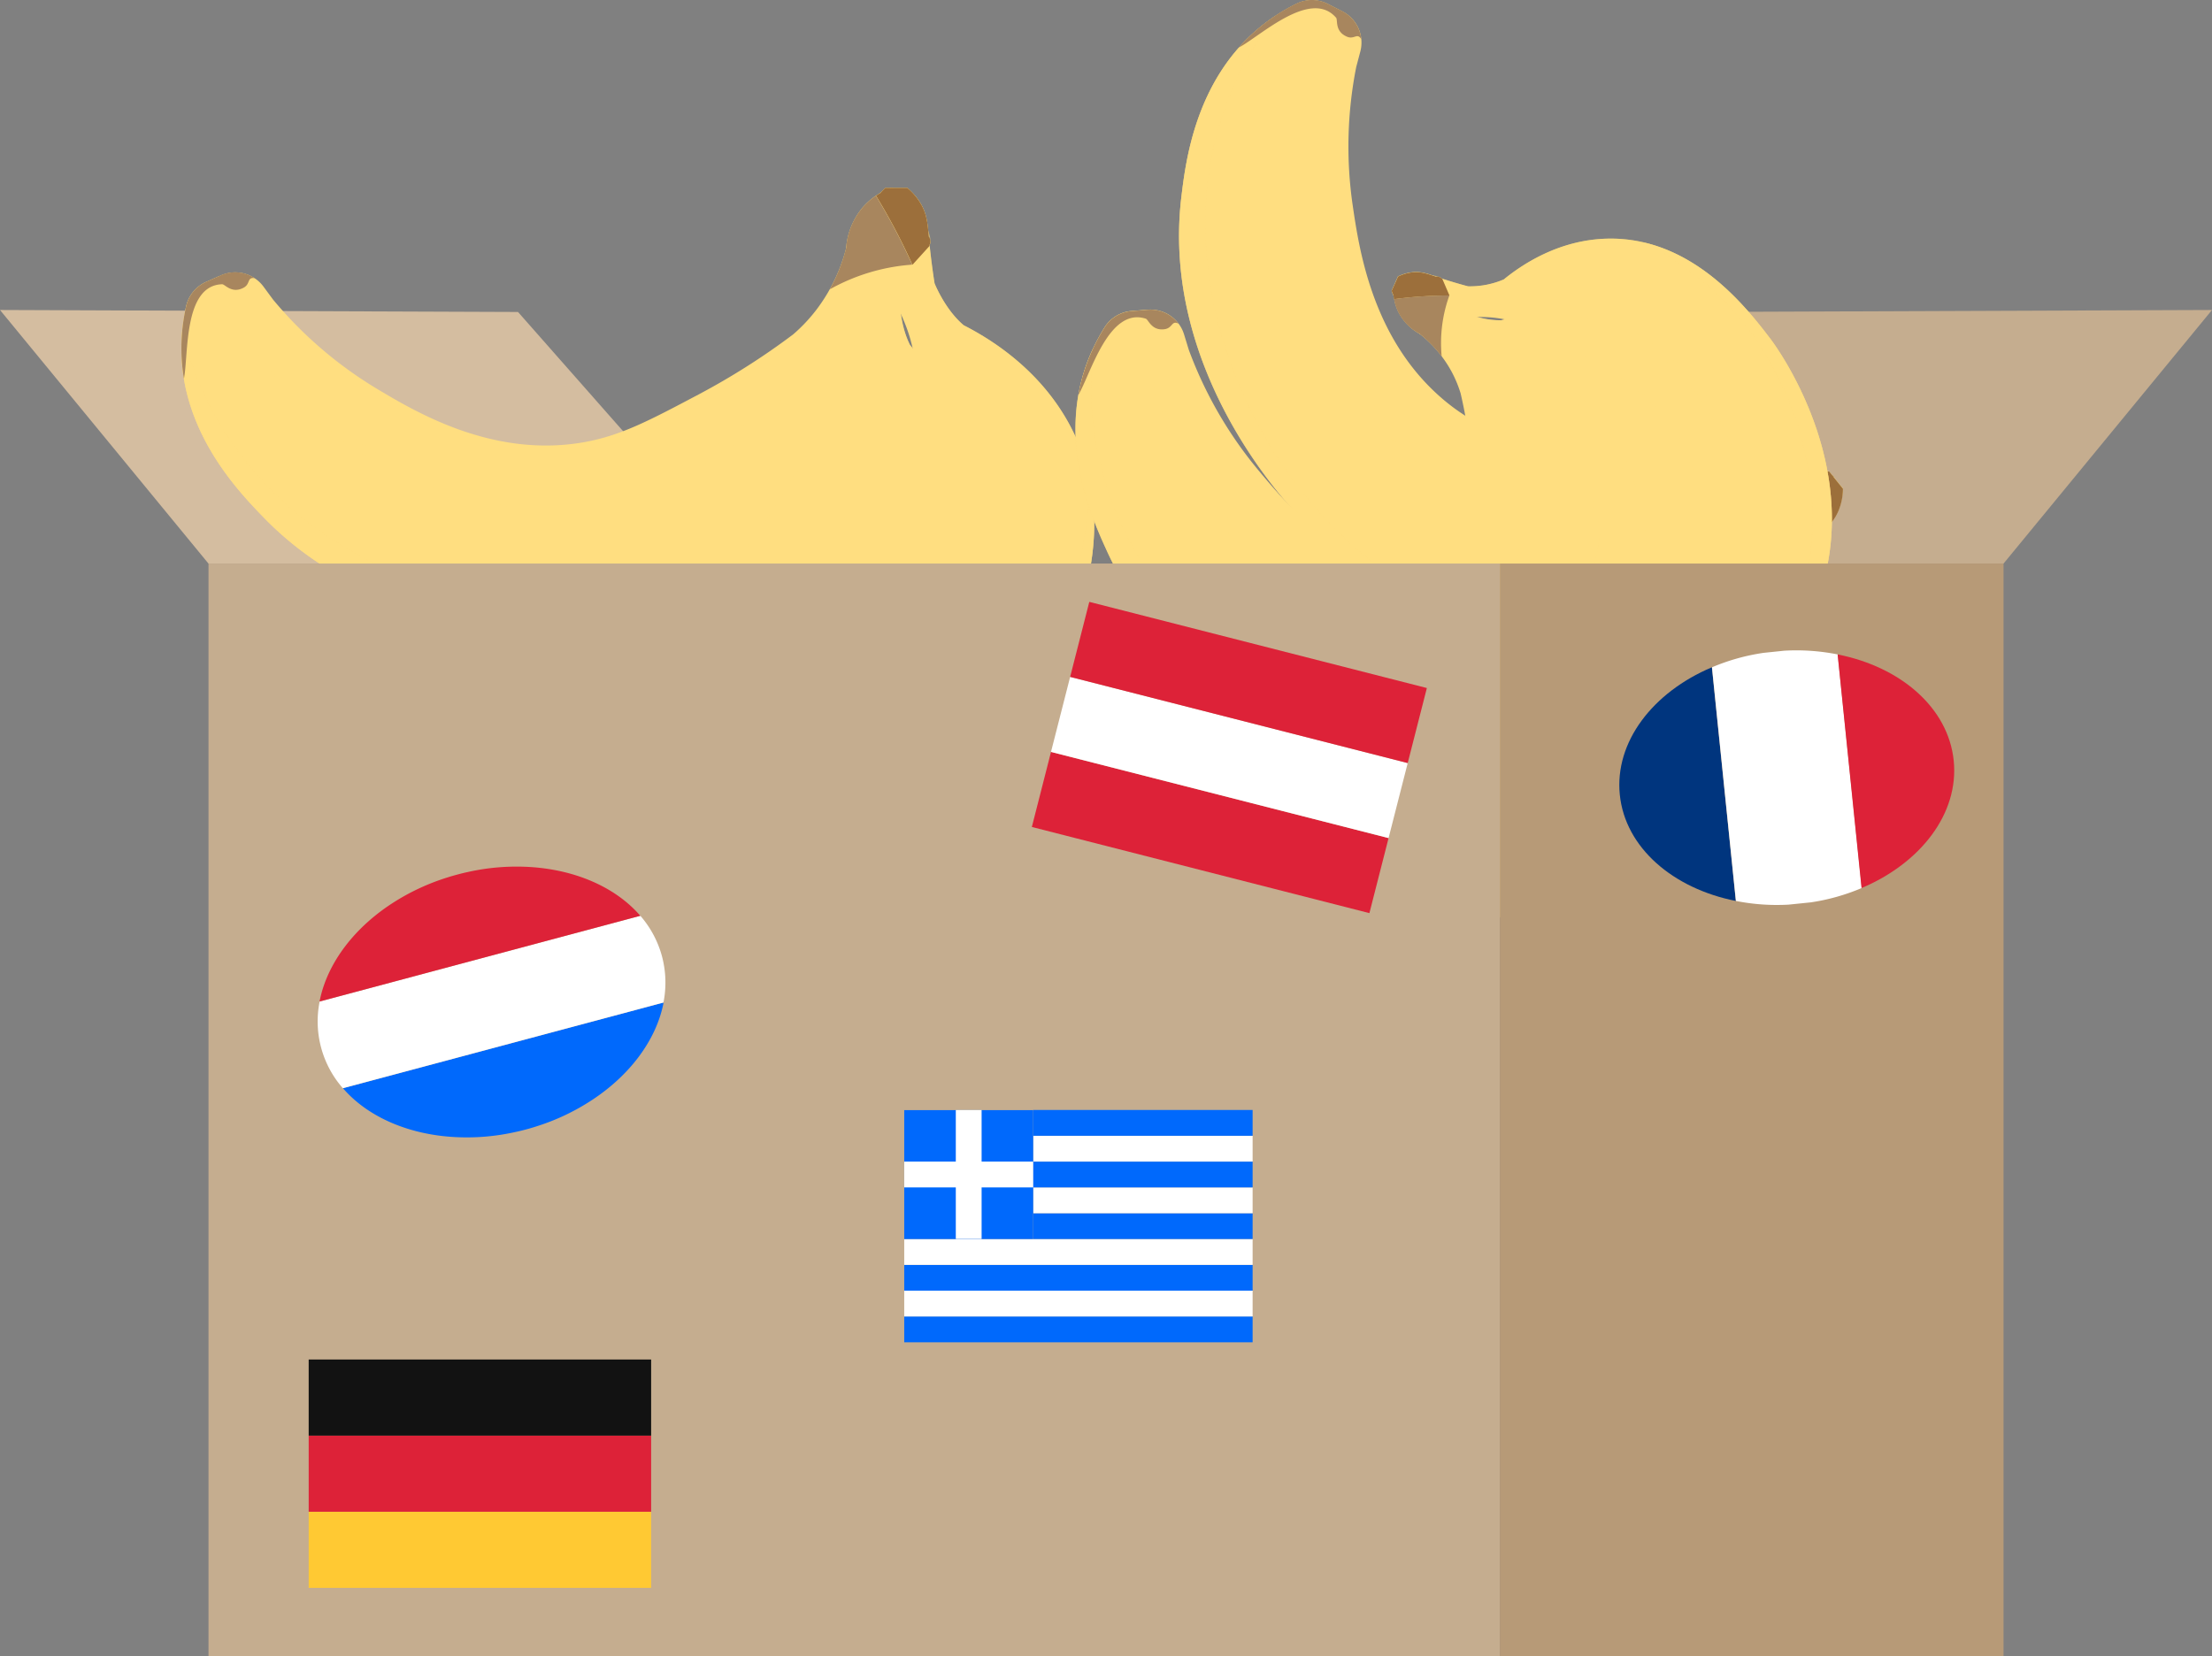 <svg xmlns="http://www.w3.org/2000/svg" viewBox="0 0 600 449.39"><rect x="0" y="0" width="600" height="449.39" fill="#808080" stroke="none"/><g style="isolation:isolate"><g id="Ebene_1" data-name="Ebene 1"><polygon points="200.66 152.89 140.51 84.64 0 84.1 56.54 152.89 200.66 152.89" fill="#d4bda0"/><polygon points="406.83 152.89 459.49 84.64 600 84.1 543.46 152.89 406.83 152.89" fill="#c5ad8f"/><path d="M230.08,214.92a46.66,46.66,0,0,1-8.76,19.36,44.21,44.21,0,0,1-6.19,6.53,192.45,192.45,0,0,1-25.6,16.27c-13.84,7.33-21.65,11.46-32.07,13.13-24.2,3.88-44.72-8.38-55.07-14.56a111.11,111.11,0,0,1-28.34-24.31l-2.61-3.54a9.53,9.53,0,0,0-11.52-3l-4,1.79a9.51,9.51,0,0,0-5.41,6.55,51.81,51.81,0,0,0-1.3,11.83c.16,22.61,15.55,38.52,22.29,45.48,34.16,35.3,86.16,30.06,89.4,29.68,14.42-1.67,48.41-5.62,64.38-33.43,9.53-16.6,8.22-34,7-42.16.55-6.67,4.69-13,4.69-13s3.77-3.75,8.77-8.06c3.17-2.74,5.08-4.23,6.5-7.15,1.1-2.25-7.29-11.53-11.4-10.22A19.53,19.53,0,0,0,230.08,214.92Z" transform="translate(0 -150.08)" fill="#ffde80"/><path d="M232.28,244.5c.55-6.67,4.69-13,4.69-13s3.77-3.75,8.77-8.06c3.17-2.74,5.08-4.23,6.5-7.15,1.1-2.25-3.85-11-5.22-11.07a151.63,151.63,0,0,1-20.84,35.21c-12.58,15.87-30.35,38.27-60.87,44.68-34.26,7.2-69.18-9-89.52-32.61A94.28,94.28,0,0,1,59.37,225l-3.47,1.54a9.51,9.51,0,0,0-5.41,6.55,51.81,51.81,0,0,0-1.3,11.83c.16,22.61,15.55,38.52,22.29,45.48,34.16,35.3,86.16,30.06,89.4,29.68,14.42-1.67,48.41-5.62,64.38-33.43C234.79,270.06,233.48,252.67,232.28,244.5Z" transform="translate(0 -150.08)" fill="#ffde80" opacity="0.5" style="mix-blend-mode:multiply"/><path d="M166.67,315c-40.07,3.75-87-13.59-108.36-52.25a91.74,91.74,0,0,1-8.88-23.11,52.59,52.59,0,0,0-.24,5.3c.16,22.61,15.55,38.52,22.29,45.48,34.16,35.3,86.16,30.06,89.4,29.68,12.37-1.43,39.13-4.55,56.57-22.95A111.81,111.81,0,0,1,166.67,315Z" transform="translate(0 -150.08)" fill="#ffde80" opacity="0.5" style="mix-blend-mode:multiply"/><path d="M59.37,225a97.43,97.43,0,0,0,16.35,26.38l.63.73.66.71,1.31,1.43,1.35,1.39.68.7.7.67,1.4,1.35,1.43,1.3.72.65.74.63,1.47,1.26a106.81,106.81,0,0,0,12.6,9l1.67,1,.84.49.84.47,1.7.93,1.72.88c1.14.6,2.31,1.14,3.48,1.7.28.14.58.27.87.4l.89.39c.59.25,1.17.53,1.77.77A97.32,97.32,0,0,0,127.85,283a93.48,93.48,0,0,0,15.22,2.34,84.85,84.85,0,0,0,15.37-.45,79.21,79.21,0,0,0,15-3.33c2.44-.8,4.83-1.73,7.18-2.76s4.63-2.2,6.88-3.45,4.41-2.61,6.54-4.06,4.18-3,6.19-4.62,3.93-3.33,5.83-5.09,3.73-3.57,5.52-5.44c3.58-3.74,7-7.68,10.28-11.69s6.62-8,9.61-12.26a161.06,161.06,0,0,0,15.56-27,145.84,145.84,0,0,1-14.5,27.73l-.54.82-.56.81-1.12,1.61-1.16,1.59-.57.79-.6.79-1.18,1.57-1.2,1.54-2.4,3.09c-3.22,4.12-6.57,8.15-10.12,12a116.29,116.29,0,0,1-11.39,10.91c-2,1.68-4.12,3.29-6.28,4.81s-4.4,2.93-6.69,4.26-4.66,2.5-7.07,3.6-4.89,2-7.4,2.88c-.63.22-1.27.4-1.9.6l-1,.29c-.31.1-.63.18-.95.27l-1.92.51-1.94.45-1,.23-1,.19-1.95.37c-.33.07-.65.11-1,.16l-1,.15c-.66.09-1.31.2-2,.27a86.58,86.58,0,0,1-15.85.41l-2-.17c-.66-.06-1.32-.11-2-.2-1.32-.16-2.63-.31-3.93-.54-.65-.1-1.31-.2-2-.32l-1.94-.38-1-.19-1-.23-1.93-.45a100,100,0,0,1-15-5.1,101.55,101.55,0,0,1-14-7.38c-.56-.35-1.11-.72-1.66-1.08s-1.1-.71-1.64-1.1c-1.07-.75-2.16-1.5-3.2-2.3-2.13-1.55-4.15-3.23-6.14-4.94l-1.47-1.32-.73-.67-.71-.68-1.42-1.36L80,258.08l-.69-.7-.67-.72-1.34-1.45L76,253.72l-.64-.74-.63-.76A92.17,92.17,0,0,1,59.37,225Z" transform="translate(0 -150.08)" fill="#ffde80"/><path d="M69.08,225.55a9.55,9.55,0,0,0-9.16-.79l-4,1.79a9.51,9.51,0,0,0-5.41,6.55,51.81,51.81,0,0,0-1.3,11.83,50.35,50.35,0,0,0,.68,7.89c1.29-6.46-.19-25.33,10.38-25.62.76,0,2.54,2.59,5.68,1C68.07,227.18,66.87,225.21,69.08,225.55Z" transform="translate(0 -150.08)" fill="#a8865e"/><path d="M229.47,219.55a46.84,46.84,0,0,1,2.64,21.09,45.38,45.38,0,0,1-1.87,8.81,191.94,191.94,0,0,1-13.34,27.23c-8,13.49-12.47,21.09-20.49,27.95-18.61,15.95-42.52,16.21-54.57,16.34A110.91,110.91,0,0,1,105,315l-4.08-1.65a9.52,9.52,0,0,0-11.4,3.42L87,320.44a9.47,9.47,0,0,0-1.2,8.4,51.94,51.94,0,0,0,5.07,10.77c11.95,19.2,33.38,24.73,42.77,27.15,47.56,12.26,89.17-19.36,91.74-21.38,11.42-8.95,38.34-30.07,37.44-62.13-.54-19.13-10.74-33.28-16-39.62-3-6-2.81-13.56-2.81-13.56s1.26-5.17,3.27-11.45c1.28-4,2.13-6.27,1.82-9.5a15.84,15.84,0,0,0-1.72-5.74L241.86,201a18.7,18.7,0,0,0-7.85,5.35A19.43,19.43,0,0,0,229.47,219.55Z" transform="translate(0 -150.08)" fill="#ffde80"/><path d="M246.79,243.63c-3-6-2.81-13.56-2.81-13.56s1.26-5.17,3.27-11.45c1.28-4,2.13-6.27,1.82-9.5a15.84,15.84,0,0,0-1.72-5.74L241.86,201a18.89,18.89,0,0,0-3,1.39,152,152,0,0,1,.62,40.91c-2.44,20.1-5.9,48.49-28.58,69.89-25.46,24-63.7,28.45-93.37,19a94.65,94.65,0,0,1-28.35-14.85L87,320.44a9.47,9.47,0,0,0-1.2,8.4,51.94,51.94,0,0,0,5.07,10.77c11.95,19.2,33.38,24.73,42.77,27.15,47.56,12.26,89.17-19.36,91.74-21.38,11.42-8.95,38.34-30.07,37.44-62.13C262.28,264.12,252.08,250,246.79,243.63Z" transform="translate(0 -150.08)" fill="#ffde80" opacity="0.5" style="mix-blend-mode:multiply"/><path d="M227.65,338c-32.22,24.12-81.33,33.86-119.7,12A92,92,0,0,1,88.31,335a49.3,49.3,0,0,0,2.56,4.64c11.95,19.2,33.38,24.73,42.77,27.15,47.56,12.26,89.17-19.36,91.74-21.38,9.79-7.68,31-24.31,36.26-49.11A111.8,111.8,0,0,1,227.65,338Z" transform="translate(0 -150.08)" fill="#ffde80" opacity="0.5" style="mix-blend-mode:multiply"/><path d="M89.15,317.31a97.39,97.39,0,0,0,27.72,14l.92.29.94.27,1.86.53,1.88.48.94.24,1,.21,1.89.41,1.91.37,1,.18,1,.15,1.91.3a106.49,106.49,0,0,0,15.44,1.09l1.94,0,1,0,1-.05,1.93-.09,1.93-.15c1.29-.08,2.57-.24,3.85-.37l1-.11,1-.13c.64-.09,1.28-.16,1.91-.27a98.71,98.71,0,0,0,15-3.57,93.08,93.08,0,0,0,14.2-6,85.42,85.42,0,0,0,12.87-8.4A79.63,79.63,0,0,0,216,306c1.65-2,3.21-4,4.68-6.1s2.8-4.3,4.06-6.53,2.4-4.54,3.46-6.89,2-4.74,2.86-7.17,1.62-4.89,2.32-7.38,1.32-5,1.87-7.53c1.1-5.06,1.92-10.18,2.66-15.33s1.46-10.3,1.79-15.48a160.67,160.67,0,0,0-.83-31.15A145.63,145.63,0,0,1,241,233.63l0,1,0,1-.12,2-.15,1.95-.08,1-.09,1-.2,2-.21,1.94-.43,3.89c-.6,5.19-1.36,10.38-2.36,15.53a117.24,117.24,0,0,1-4,15.25c-.85,2.49-1.8,5-2.84,7.38s-2.22,4.8-3.48,7.12-2.67,4.57-4.15,6.77-3.11,4.29-4.81,6.32c-.42.51-.87,1-1.3,1.5l-.66.75-.68.72L213.92,312l-1.42,1.4-.71.7-.73.66-1.47,1.34c-.24.23-.5.44-.75.65l-.76.64c-.52.42-1,.86-1.54,1.26a87.32,87.32,0,0,1-13.31,8.63l-1.77.88c-.59.3-1.18.6-1.79.87-1.2.54-2.4,1.1-3.63,1.59l-1.83.75-1.86.69-.93.34-.94.31-1.88.62a99.83,99.83,0,0,1-31.19,4.46c-.65,0-1.31,0-2-.05s-1.31,0-2-.08c-1.31-.08-2.63-.15-3.94-.29-2.62-.21-5.22-.59-7.82-1l-1.94-.36-1-.19-1-.21-1.92-.42-1.91-.47-1-.24-1-.27-1.89-.54-1.88-.59-.94-.3-.93-.32A92.38,92.38,0,0,1,89.15,317.31Z" transform="translate(0 -150.08)" fill="#ffde80"/><path d="M97.72,312.7a9.51,9.51,0,0,0-8.22,4.11L87,320.44a9.47,9.47,0,0,0-1.2,8.4,51.94,51.94,0,0,0,5.07,10.77,49.26,49.26,0,0,0,4.7,6.37c-2.27-6.18-13.39-21.49-4.52-27.26.64-.41,3.52.88,5.38-2.08C97.71,314.61,95.66,313.57,97.72,312.7Z" transform="translate(0 -150.08)" fill="#a8865e"/><path d="M247.35,203.38,241.86,201a18.89,18.89,0,0,0-3,1.39q.63,4.17,1.07,8.84l.26-.21a13.27,13.27,0,0,1,5.33,0,11.82,11.82,0,0,1,3.49,1.34,12.92,12.92,0,0,0,.09-3.25A15.84,15.84,0,0,0,247.35,203.38Z" transform="translate(0 -150.08)" fill="#9c6f3b"/><path d="M236,223a46.83,46.83,0,0,1,10.71,18.36,45.59,45.59,0,0,1,1.73,8.83,192.16,192.16,0,0,1-1.57,30.28c-2,15.53-3.2,24.29-7.87,33.75-10.87,22-32.75,31.6-43.78,36.45a111,111,0,0,1-36.23,9l-4.4.08a9.51,9.51,0,0,0-9.15,7.62l-.87,4.32a9.49,9.49,0,0,0,2.2,8.2,52.13,52.13,0,0,0,8.89,7.92c18.53,13,40.41,9.63,50,8.18,48.56-7.39,74.41-52.82,76-55.68,7-12.72,23.46-42.71,10.05-71.84-8-17.38-22.94-26.39-30.3-30.15-5.12-4.31-7.9-11.37-7.9-11.37s-.87-5.25-1.49-11.82c-.4-4.17-.51-6.59-2.06-9.44a16.16,16.16,0,0,0-3.83-4.61l-6,0a18.75,18.75,0,0,0-5.12,8A19.47,19.47,0,0,0,236,223Z" transform="translate(0 -150.08)" fill="#ffde80"/><path d="M261.38,238.32c-5.12-4.31-7.9-11.37-7.9-11.37s-.87-5.25-1.49-11.82c-.4-4.17-.51-6.59-2.06-9.44a16.16,16.16,0,0,0-3.83-4.61l-6,0a19.2,19.2,0,0,0-2.24,2.48,151.54,151.54,0,0,1,16.63,37.38c5.64,19.44,13.61,46.91,1.15,75.5-14,32.09-47.42,51.17-78.44,54.08a94.53,94.53,0,0,1-31.9-2.53l-.75,3.72a9.49,9.49,0,0,0,2.2,8.2,52.13,52.13,0,0,0,8.89,7.92c18.53,13,40.41,9.63,50,8.18,48.56-7.39,74.41-52.82,76-55.68,7-12.72,23.46-42.71,10.05-71.84C283.67,251.09,268.74,242.08,261.38,238.32Z" transform="translate(0 -150.08)" fill="#ffde80" opacity="0.5" style="mix-blend-mode:multiply"/><path d="M280.83,332.64c-20.16,34.83-61.51,63.07-105.37,58.05a91.89,91.89,0,0,1-24-6.15,52.84,52.84,0,0,0,4.18,3.27c18.53,13,40.41,9.63,50,8.18,48.56-7.39,74.41-52.82,76-55.68,6-10.91,19-34.53,14.07-59.41A111.73,111.73,0,0,1,280.83,332.64Z" transform="translate(0 -150.08)" fill="#ffde80" opacity="0.5" style="mix-blend-mode:multiply"/><path d="M145.32,368a97.57,97.57,0,0,0,31,2l1-.1,1-.12,1.93-.24,1.91-.3,1-.15.95-.18,1.91-.36,1.9-.41.94-.21.94-.23,1.88-.48a106.26,106.26,0,0,0,14.63-5.06l1.77-.79.88-.4.87-.42,1.74-.84,1.72-.89c1.15-.59,2.26-1.23,3.39-1.85l.84-.49.83-.49c.55-.34,1.11-.65,1.65-1a97.91,97.91,0,0,0,12.41-9.17A94.11,94.11,0,0,0,243,334.69a84.62,84.62,0,0,0,8.53-12.78,79.21,79.21,0,0,0,6-14.15c.75-2.45,1.38-4.94,1.91-7.45s.88-5.05,1.17-7.6.43-5.12.48-7.69,0-5.15-.18-7.72-.44-5.14-.77-7.7-.75-5.11-1.24-7.65c-1-5.09-2.23-10.13-3.57-15.15s-2.7-10.05-4.43-14.94a159.91,159.91,0,0,0-13-28.32,145.21,145.21,0,0,1,14.21,27.88l.35.92.33.92.66,1.85.63,1.86.32.93.29.94.59,1.87.57,1.87,1.13,3.75c1.49,5,2.83,10.08,3.92,15.21a116.63,116.63,0,0,1,2.3,15.6c.19,2.63.29,5.27.28,7.91s-.16,5.28-.4,7.91-.66,5.26-1.16,7.86-1.18,5.16-1.95,7.7c-.18.63-.4,1.26-.61,1.89l-.31.94c-.1.32-.22.62-.34.94l-.69,1.86-.75,1.84-.38.91-.41.91-.83,1.8c-.13.31-.28.6-.43.9l-.45.88c-.31.59-.59,1.19-.92,1.77A87.19,87.19,0,0,1,245,336.31l-1.29,1.52c-.43.5-.85,1-1.3,1.49-.89,1-1.77,2-2.71,2.89-.47.47-.93,1-1.4,1.41L236.84,345l-.72.68-.74.66-1.49,1.3A98.93,98.93,0,0,1,207,364c-.6.26-1.22.49-1.83.73s-1.22.49-1.85.7c-1.24.44-2.47.89-3.73,1.28-2.5.83-5,1.51-7.59,2.14l-1.92.43-1,.21-1,.18-1.94.37-1.95.31-1,.16-1,.13-2,.24-2,.2-1,.09-1,.07A92.18,92.18,0,0,1,145.32,368Z" transform="translate(0 -150.08)" fill="#ffde80"/><path d="M151.39,360.37a9.53,9.53,0,0,0-5.95,7l-.87,4.32a9.49,9.49,0,0,0,2.2,8.2,52.13,52.13,0,0,0,8.89,7.92,50.47,50.47,0,0,0,6.83,4c-4.52-4.79-20.76-14.51-14.87-23.3.43-.63,3.58-.57,4.14-4C152.13,362.13,149.84,362,151.39,360.37Z" transform="translate(0 -150.08)" fill="#a8865e"/><path d="M252.15,216.79l0-.3.12-.23a2.49,2.49,0,0,0-.33-2c-.34-3.66-.54-5.94-2-8.59a16.16,16.16,0,0,0-3.83-4.61H242l-.13,0-.13,0h-1.61a18.59,18.59,0,0,0-1.34,1.39c-.38.21-.78.46-1.17.73a167.25,167.25,0,0,1,9.86,18.68h.07Z" transform="translate(0 -150.08)" fill="#9c6f3b"/><path d="M234,206.37a19.13,19.13,0,0,0-4.49,11,47.17,47.17,0,0,1-4.43,11.21l.14-.08a53.52,53.52,0,0,1,21-6.52l1.22-.11a167.25,167.25,0,0,0-9.86-18.68A17.9,17.9,0,0,0,234,206.37Z" transform="translate(0 -150.08)" fill="#a8865e"/><path d="M479.07,278.92a46.62,46.62,0,0,1-20.55,5.42,45.2,45.2,0,0,1-9-.68,193.75,193.75,0,0,1-28.77-9.6c-14.42-6.12-22.55-9.56-30.42-16.6-18.28-16.33-21.71-40-23.45-51.91a110.84,110.84,0,0,1,1-37.32L369,164a9.51,9.51,0,0,0-4.91-10.85l-3.92-2a9.5,9.5,0,0,0-8.49-.07,51.55,51.55,0,0,0-10,6.46c-17.44,14.39-20.07,36.37-21.23,46-5.83,48.77,31,85.81,33.38,88.09,10.39,10.13,34.9,34,66.56,28.85,18.88-3.08,31.55-15.07,37.13-21.15,5.52-3.78,13.07-4.58,13.07-4.58s5.29.56,11.79,1.71c4.12.74,6.49,1.28,9.65.54,2.43-.57,4.34-12.93.73-15.29A19.46,19.46,0,0,0,479.07,278.92Z" transform="translate(0 -150.08)" fill="#ffde80"/><path d="M457.5,299.29c5.52-3.78,13.07-4.58,13.07-4.58s5.29.56,11.79,1.71c4.12.74,6.49,1.28,9.65.54,2.43-.57,6.12-9.94,5.29-11A151.42,151.42,0,0,1,456.84,292c-20.25.25-48.85.6-73.07-19-27.2-22.05-36.66-59.36-31.19-90a94.45,94.45,0,0,1,10.95-30.07l-3.38-1.72a9.5,9.5,0,0,0-8.49-.07,51.55,51.55,0,0,0-10,6.46c-17.44,14.39-20.07,36.37-21.23,46-5.83,48.77,31,85.81,33.38,88.09,10.39,10.13,34.9,34,66.56,28.85C439.25,317.36,451.92,305.37,457.5,299.29Z" transform="translate(0 -150.08)" fill="#ffde80" opacity="0.5" style="mix-blend-mode:multiply"/><path d="M361.41,292.86c-28.18-28.73-44.36-76.11-27.82-117a91.71,91.71,0,0,1,12.33-21.47,51.27,51.27,0,0,0-4.26,3.16c-17.44,14.39-20.07,36.37-21.23,46-5.83,48.77,31,85.81,33.38,88.09,8.91,8.68,28.21,27.49,53.5,29.41A111.88,111.88,0,0,1,361.41,292.86Z" transform="translate(0 -150.08)" fill="#ffde80" opacity="0.5" style="mix-blend-mode:multiply"/><path d="M363.53,152.84a97.38,97.38,0,0,0-10.15,29.32l-.16,1-.14,1-.29,1.92-.22,1.93-.11,1-.08,1-.17,1.93-.1,1.94-.06,1,0,1,0,1.94a107.76,107.76,0,0,0,1,15.45l.29,1.91.15,1,.17,1,.35,1.9.4,1.9c.25,1.26.58,2.51.88,3.76.07.32.15.63.24.94l.26.93c.17.62.33,1.24.52,1.86a96.8,96.8,0,0,0,5.53,14.4,92.32,92.32,0,0,0,7.79,13.28,84.41,84.41,0,0,0,10,11.64,79.75,79.75,0,0,0,12,9.54c2.16,1.38,4.39,2.64,6.67,3.82s4.63,2.2,7,3.16,4.82,1.78,7.29,2.52,5,1.35,7.48,1.88,5.07,1,7.63,1.31,5.13.65,7.71.85c5.16.43,10.35.56,15.55.61s10.4.08,15.58-.28a160.79,160.79,0,0,0,30.76-5,145.25,145.25,0,0,1-30.66,6.25l-1,.1-1,.07-2,.15-2,.11-1,0-1,0-2,.07-2,.05-3.91.08c-5.23.1-10.47,0-15.71-.28a116.58,116.58,0,0,1-15.65-1.95c-2.58-.52-5.15-1.13-7.69-1.84s-5.05-1.56-7.52-2.5-4.89-2-7.26-3.21-4.67-2.51-6.9-3.93c-.57-.35-1.11-.73-1.66-1.09l-.83-.56c-.27-.18-.54-.38-.81-.57l-1.61-1.16-1.57-1.22L383,274l-.77-.64-1.52-1.28c-.25-.21-.49-.43-.74-.66l-.73-.67c-.49-.45-1-.88-1.46-1.35a86.94,86.94,0,0,1-10.31-12l-1.12-1.64c-.37-.55-.75-1.09-1.09-1.66-.7-1.12-1.42-2.23-2.06-3.39-.33-.57-.67-1.14-1-1.71l-.93-1.75-.46-.88-.44-.89-.86-1.78A100.74,100.74,0,0,1,354,228.8a102.31,102.31,0,0,1-3.08-15.49c-.08-.65-.14-1.31-.21-2s-.14-1.31-.18-2c-.09-1.31-.2-2.62-.24-3.93-.13-2.63-.11-5.26,0-7.89l.1-2,.05-1,.08-1,.16-2,.22-2,.11-1,.14-1,.28-1.95.34-1.94.17-1c.06-.32.13-.64.2-1A92.25,92.25,0,0,1,363.53,152.84Z" transform="translate(0 -150.08)" fill="#ffde80"/><path d="M369.24,160.72a9.55,9.55,0,0,0-5.17-7.61l-3.92-2a9.5,9.5,0,0,0-8.49-.07,51.55,51.55,0,0,0-10,6.46A49.61,49.61,0,0,0,336,163c5.82-3.07,19.52-16.13,26.42-8.1.49.58-.41,3.6,2.78,5.06C367.34,161,368.11,158.79,369.24,160.72Z" transform="translate(0 -150.08)" fill="#a8865e"/><path d="M475.08,281.37a46.75,46.75,0,0,1-14.69,15.36,45.85,45.85,0,0,1-8,4.1,192.63,192.63,0,0,1-29.55,6.83c-15.49,2.32-24.23,3.63-34.61,1.74-24.12-4.38-39.4-22.77-47.11-32A111.16,111.16,0,0,1,322.46,245l-1.29-4.21a9.53,9.53,0,0,0-9.85-6.69l-4.39.35a9.5,9.5,0,0,0-7.28,4.38,52.18,52.18,0,0,0-5.16,10.73c-7.35,21.38,1.88,41.49,5.92,50.3,20.49,44.64,71.28,57,74.47,57.69,14.15,3.21,47.52,10.78,71.82-10.15,14.5-12.49,19.05-29.33,20.63-37.43,2.73-6.11,8.75-10.73,8.75-10.73s4.81-2.29,10.95-4.69c3.9-1.53,6.2-2.31,8.51-4.59a15.82,15.82,0,0,0,3.37-4.95l-1.62-5.75a18.8,18.8,0,0,0-9.11-2.72A19.52,19.52,0,0,0,475.08,281.37Z" transform="translate(0 -150.08)" fill="#ffde80"/><path d="M467.33,310c2.73-6.11,8.75-10.73,8.75-10.73s4.81-2.29,10.95-4.69c3.9-1.53,6.2-2.31,8.51-4.59a15.82,15.82,0,0,0,3.37-4.95l-1.62-5.75a20,20,0,0,0-3-1.47,151.75,151.75,0,0,1-31.35,26.29c-17.14,10.78-41.34,26-72.25,21.92-34.71-4.59-62.27-31.47-73.61-60.49a94.53,94.53,0,0,1-6.37-31.36l-3.78.3a9.5,9.5,0,0,0-7.28,4.38,52.18,52.18,0,0,0-5.16,10.73c-7.35,21.38,1.88,41.49,5.92,50.3,20.49,44.64,71.28,57,74.47,57.69,14.15,3.21,47.52,10.78,71.82-10.15C461.2,334.94,465.75,318.1,467.33,310Z" transform="translate(0 -150.08)" fill="#ffde80" opacity="0.5" style="mix-blend-mode:multiply"/><path d="M382,354.69c-39-9.77-77.58-41.73-84.85-85.27a91.55,91.55,0,0,1-.7-24.75,51.39,51.39,0,0,0-2,4.92c-7.35,21.38,1.88,41.49,5.92,50.3,20.49,44.64,71.28,57,74.47,57.69,12.14,2.76,38.41,8.71,61-2.85A111.85,111.85,0,0,1,382,354.69Z" transform="translate(0 -150.08)" fill="#ffde80" opacity="0.5" style="mix-blend-mode:multiply"/><path d="M310.71,234.18a97.54,97.54,0,0,0,6.66,30.31l.36.9.38.89.76,1.79.82,1.76.41.88.43.86.87,1.74.92,1.7.46.86.49.84,1,1.67a106.4,106.4,0,0,0,8.9,12.67l1.25,1.48.62.74.65.72,1.29,1.44,1.33,1.4c.87.95,1.8,1.84,2.71,2.76l.7.67.7.66c.47.44.93.89,1.42,1.31a97.59,97.59,0,0,0,12.23,9.4,93.26,93.26,0,0,0,13.59,7.26,84.54,84.54,0,0,0,14.64,4.67,79,79,0,0,0,15.24,1.85c2.56,0,5.13,0,7.69-.22s5.1-.54,7.63-1,5-1,7.53-1.65,4.94-1.45,7.36-2.31,4.82-1.83,7.19-2.86,4.71-2.13,7-3.3c4.62-2.34,9.12-4.93,13.58-7.61s8.91-5.36,13.14-8.37a161.32,161.32,0,0,0,23.64-20.3,145.16,145.16,0,0,1-22.89,21.34l-.78.59-.8.58-1.59,1.14-1.62,1.12-.8.56-.82.54-1.64,1.09-1.64,1.06-3.3,2.12c-4.4,2.81-8.9,5.49-13.53,8a116.83,116.83,0,0,1-14.37,6.51c-2.47.9-5,1.73-7.52,2.45s-5.12,1.3-7.72,1.79-5.23.82-7.87,1.05-5.29.3-7.94.26c-.66,0-1.32-.05-2-.07l-1,0-1-.06-2-.15-2-.22-1-.11-1-.15-2-.3c-.33,0-.65-.11-1-.17l-1-.19c-.65-.13-1.3-.24-1.95-.39a86.48,86.48,0,0,1-15.08-4.89l-1.81-.81c-.6-.28-1.21-.54-1.8-.84-1.18-.59-2.37-1.17-3.52-1.82-.58-.31-1.17-.62-1.74-.95l-1.71-1-.85-.51-.84-.53-1.66-1.07a99.59,99.59,0,0,1-12.43-9.78,101.32,101.32,0,0,1-10.71-11.6c-.41-.51-.8-1-1.21-1.57s-.8-1-1.18-1.58c-.76-1.07-1.54-2.13-2.26-3.23-1.48-2.17-2.84-4.43-4.15-6.71l-.94-1.73-.47-.86-.44-.88L320,274l-.84-1.79-.41-.89-.39-.9-.78-1.81-.73-1.83-.36-.92-.33-.93A92,92,0,0,1,310.71,234.18Z" transform="translate(0 -150.08)" fill="#ffde80"/><path d="M319.69,237.92a9.51,9.51,0,0,0-8.37-3.79l-4.39.35a9.5,9.5,0,0,0-7.28,4.38,52.18,52.18,0,0,0-5.16,10.73,50.78,50.78,0,0,0-2,7.66c3.36-5.66,8.23-23.95,18.3-20.71.72.23,1.54,3.29,5,2.87C318.2,239.12,317.72,236.86,319.69,237.92Z" transform="translate(0 -150.08)" fill="#a8865e"/><path d="M498.91,285l-1.62-5.75a20,20,0,0,0-3-1.47c-1.89,2.07-4,4.22-6.18,6.41l.32.07a13.32,13.32,0,0,1,3.37,4.12A11.94,11.94,0,0,1,493,292a13.07,13.07,0,0,0,2.57-2A15.82,15.82,0,0,0,498.91,285Z" transform="translate(0 -150.08)" fill="#9c6f3b"/><path d="M476.55,288.6a46.83,46.83,0,0,1-7.49,19.89,44.86,44.86,0,0,1-5.76,6.91,191.26,191.26,0,0,1-24.49,17.89c-13.34,8.22-20.86,12.85-31.15,15.19-23.9,5.43-45.17-5.47-55.9-11a111.12,111.12,0,0,1-29.85-22.42l-2.84-3.36a9.52,9.52,0,0,0-11.69-2.29l-3.9,2a9.53,9.53,0,0,0-5,6.89,51.14,51.14,0,0,0-.53,11.89c1.63,22.55,18,37.43,25.19,43.94,36.37,33,87.92,24.42,91.13,23.83,14.28-2.6,47.95-8.75,62.08-37.53,8.43-17.18,6-34.45,4.27-42.53.12-6.69,3.84-13.31,3.84-13.31s3.53-4,8.23-8.61c3-2.93,4.8-4.55,6-7.55a15.75,15.75,0,0,0,1.15-5.88L496.15,278a18.77,18.77,0,0,0-9.44,1.07A19.44,19.44,0,0,0,476.55,288.6Z" transform="translate(0 -150.08)" fill="#ffde80"/><path d="M480.65,318c.12-6.69,3.84-13.31,3.84-13.31s3.53-4,8.23-8.61c3-2.93,4.8-4.55,6-7.55a15.75,15.75,0,0,0,1.15-5.88L496.15,278a18.29,18.29,0,0,0-3.33-.18,151.77,151.77,0,0,1-18.51,36.49c-11.53,16.64-27.81,40.15-57.85,48.53-33.72,9.39-69.62-4.51-91.45-26.75a94.64,94.64,0,0,1-18.17-26.34l-3.36,1.76a9.53,9.53,0,0,0-5,6.89,51.14,51.14,0,0,0-.53,11.89c1.63,22.55,18,37.43,25.19,43.94,36.37,33,87.92,24.42,91.13,23.83,14.28-2.6,47.95-8.75,62.08-37.53C484.81,343.32,482.38,326.05,480.65,318Z" transform="translate(0 -150.08)" fill="#ffde80" opacity="0.5" style="mix-blend-mode:multiply"/><path d="M419.75,392.57C380,398.9,332,384.64,308.23,347.44A91.54,91.54,0,0,1,297.88,325a47.83,47.83,0,0,0,.1,5.31c1.63,22.55,18,37.43,25.19,43.94,36.37,33,87.92,24.42,91.13,23.83,12.25-2.23,38.76-7.07,55-26.57A111.87,111.87,0,0,1,419.75,392.57Z" transform="translate(0 -150.08)" fill="#ffde80" opacity="0.5" style="mix-blend-mode:multiply"/><path d="M306.84,309.72a97.36,97.36,0,0,0,18,25.26l.68.69.7.67,1.4,1.35,1.44,1.29.73.65.74.63,1.48,1.25,1.51,1.21.76.6.78.59,1.55,1.16a106.71,106.71,0,0,0,13.16,8.15l1.73.87.86.44.88.41,1.75.82,1.77.76c1.18.53,2.39,1,3.58,1.47l.9.35.91.33c.61.21,1.21.45,1.82.65a97.78,97.78,0,0,0,14.94,3.84,92.93,92.93,0,0,0,15.34,1.34,84.45,84.45,0,0,0,15.31-1.44,79.5,79.5,0,0,0,14.74-4.29c2.38-1,4.7-2,7-3.22s4.48-2.5,6.64-3.89,4.24-2.9,6.27-4.48,4-3.26,5.88-5,3.71-3.58,5.49-5.45,3.49-3.81,5.15-5.79c3.34-4,6.45-8.12,9.5-12.33s6.09-8.43,8.8-12.86a161.6,161.6,0,0,0,13.78-27.95,144.94,144.94,0,0,1-12.67,28.61l-.49.86-.51.84-1,1.68-1.05,1.66-.53.83-.54.82-1.08,1.64-1.09,1.62-2.2,3.24c-2.94,4.32-6,8.55-9.32,12.64a116,116,0,0,1-10.66,11.62c-1.92,1.81-3.9,3.55-6,5.21s-4.19,3.21-6.39,4.69-4.49,2.79-6.82,4.05-4.75,2.35-7.21,3.35c-.61.26-1.23.48-1.85.72l-.93.35-.93.33-1.89.64-1.9.57-1,.29-1,.25-1.92.5c-.32.09-.65.15-1,.22l-1,.21c-.65.14-1.29.29-1.95.41a87.16,87.16,0,0,1-15.79,1.43l-2,0c-.66,0-1.33,0-2-.07-1.32-.08-2.65-.14-4-.29l-2-.19-2-.26-1-.12-1-.17-1.95-.33a100.31,100.31,0,0,1-15.27-4.11,102.75,102.75,0,0,1-14.4-6.46l-1.72-1c-.57-.33-1.15-.64-1.71-1-1.12-.69-2.26-1.36-3.35-2.09-2.22-1.41-4.35-3-6.45-4.54l-1.54-1.22-.78-.61-.75-.64L331,342.7l-1.47-1.31-.73-.66-.72-.68-1.42-1.35-1.39-1.4-.69-.7c-.22-.24-.44-.49-.67-.73A92.1,92.1,0,0,1,306.84,309.72Z" transform="translate(0 -150.08)" fill="#ffde80"/><path d="M316.57,309.63a9.52,9.52,0,0,0-9.19-.19l-3.9,2a9.53,9.53,0,0,0-5,6.89,51.14,51.14,0,0,0-.53,11.89,49.7,49.7,0,0,0,1.19,7.82c.87-6.52-1.84-25.26,8.7-26.23.76-.07,2.7,2.42,5.73.67C315.67,311.32,314.35,309.44,316.57,309.63Z" transform="translate(0 -150.08)" fill="#a8865e"/><path d="M491.54,297.23l.21-.21L492,297c.47-.11.93-.67,1.32-1.51,2.63-2.57,4.27-4.16,5.42-6.95a15.75,15.75,0,0,0,1.15-5.88l-2.58-3.2,0-.13-.13-.07c-.34-.42-.67-.84-1-1.25-.51-.07-1.16-.14-1.92-.17-.41-.16-.84-.31-1.31-.45a163.93,163.93,0,0,1-8.27,19.44l.06,0Z" transform="translate(0 -150.08)" fill="#9c6f3b"/><path d="M488.18,276.57A19.16,19.16,0,0,0,476.82,280a47.15,47.15,0,0,1-11.5,3.63l.15.06a53.38,53.38,0,0,1,18.32,12.19l.86.88a163.93,163.93,0,0,0,8.27-19.44A18.26,18.26,0,0,0,488.18,276.57Z" transform="translate(0 -150.08)" fill="#a8865e"/><path d="M383.61,239.56a33.29,33.29,0,0,1,10.11,11.31,32.3,32.3,0,0,1,2.47,5.93,137.82,137.82,0,0,1,3.22,21.39c.78,11.14,1.23,17.43-.69,24.71-4.46,16.91-18.39,26.75-25.41,31.72a79.11,79.11,0,0,1-24,11.46l-3.07.69a6.78,6.78,0,0,0-5.3,6.63v3.14a6.78,6.78,0,0,0,2.71,5.42,37.34,37.34,0,0,0,7.34,4.27c14.8,6.42,29.62,1,36.11-1.41,32.89-12.09,44.48-47.53,45.17-49.75,3.07-9.89,10.31-33.2-3.22-51.65-8.07-11-19.8-15.17-25.48-16.75a23.2,23.2,0,0,1-7.14-6.82s-1.36-3.55-2.73-8c-.87-2.86-1.29-4.53-2.78-6.31-1.15-1.36-9.63,1.44-10,4.5A13.92,13.92,0,0,0,383.61,239.56Z" transform="translate(0 -150.08)" fill="#ffde80"/><path d="M403.54,246.67a23.2,23.2,0,0,1-7.14-6.82s-1.36-3.55-2.73-8c-.87-2.86-1.29-4.53-2.78-6.31-1.15-1.36-8.31-.67-8.73.22a108.17,108.17,0,0,1,16.95,23.75c6.72,12.79,16.2,30.85,11.57,52.61-5.2,24.43-25.85,42.53-47.11,49a67.6,67.6,0,0,1-22.66,2.79v2.7a6.78,6.78,0,0,0,2.71,5.42,37.34,37.34,0,0,0,7.34,4.27c14.8,6.42,29.62,1,36.11-1.41,32.89-12.09,44.48-47.53,45.17-49.75,3.07-9.89,10.31-33.2-3.22-51.65C421,252.42,409.22,248.25,403.54,246.67Z" transform="translate(0 -150.08)" fill="#ffde80" opacity="0.5" style="mix-blend-mode:multiply"/><path d="M430.58,309.82c-9.12,27.22-34,52.85-65.36,55.6a65.68,65.68,0,0,1-17.64-.88,36.71,36.71,0,0,0,3.38,1.69c14.8,6.42,29.62,1,36.11-1.41,32.89-12.09,44.48-47.53,45.17-49.75,2.63-8.48,8.33-26.84,1.36-43.53A79.67,79.67,0,0,1,430.58,309.82Z" transform="translate(0 -150.08)" fill="#ffde80" opacity="0.5" style="mix-blend-mode:multiply"/><path d="M340.91,353.84a69.62,69.62,0,0,0,21.92-3l.67-.21.65-.22,1.31-.44,1.3-.48.65-.24.64-.27,1.28-.52,1.27-.56.63-.28.62-.3,1.25-.59a77.56,77.56,0,0,0,9.5-5.63l1.12-.8.56-.41.55-.42,1.1-.83,1.07-.87c.72-.57,1.41-1.18,2.11-1.78l.52-.46.51-.46c.33-.31.68-.61,1-.93a70.35,70.35,0,0,0,7.36-8.18,66.07,66.07,0,0,0,5.92-9.26,60,60,0,0,0,4.14-10.15,56.17,56.17,0,0,0,2.16-10.74c.18-1.82.26-3.65.27-5.48s-.1-3.66-.26-5.48-.43-3.64-.76-5.44-.75-3.6-1.23-5.37-1-3.53-1.63-5.28-1.26-3.46-2-5.17c-1.41-3.42-3-6.76-4.66-10.08s-3.31-6.63-5.22-9.81a114.42,114.42,0,0,0-13.12-17.94,103.32,103.32,0,0,1,13.9,17.46l.38.59.36.6.73,1.2.71,1.21.35.6.34.62.68,1.22.66,1.23,1.33,2.46c1.75,3.29,3.41,6.64,4.91,10.07a83.35,83.35,0,0,1,3.82,10.58c.51,1.81,1,3.64,1.33,5.48s.64,3.72.85,5.59.28,3.77.31,5.66-.09,3.78-.26,5.66c0,.47-.11.94-.16,1.41l-.08.7c0,.23-.07.47-.11.7l-.22,1.4-.26,1.39-.13.7-.16.69-.32,1.38c-.05.23-.12.46-.18.69l-.19.68c-.13.45-.24.91-.39,1.36a61.55,61.55,0,0,1-4.31,10.46l-.68,1.24c-.23.41-.45.83-.7,1.23-.49.81-1,1.63-1.48,2.41-.26.39-.51.79-.78,1.18l-.81,1.16-.4.58-.43.56-.86,1.13a70.92,70.92,0,0,1-16.49,15.26c-.38.27-.78.52-1.18.77s-.78.52-1.19.75c-.8.49-1.6,1-2.42,1.43-1.63.94-3.31,1.78-5,2.58l-1.29.57-.64.29-.65.27-1.3.53-1.31.49-.66.25-.67.23-1.33.45-1.34.42-.67.2-.68.19A65.72,65.72,0,0,1,340.91,353.84Z" transform="translate(0 -150.08)" fill="#ffde80"/><path d="M344.07,347.66a6.78,6.78,0,0,0-3.16,5.74v3.14a6.78,6.78,0,0,0,2.71,5.42,37.34,37.34,0,0,0,7.34,4.27,36.79,36.79,0,0,0,5.35,1.83c-3.84-2.71-16.58-7.19-13.72-14.17.21-.5,2.43-.91,2.32-3.4C344.84,348.78,343.21,349,344.07,347.66Z" transform="translate(0 -150.08)" fill="#a8865e"/><path d="M386.46,241.3A33.43,33.43,0,0,1,401,245.67a31.82,31.82,0,0,1,5.2,3.76A137.66,137.66,0,0,1,420.1,266c6.49,9.1,10.15,14.23,12.32,21.44,5,16.75-1.71,32.42-5.1,40.32a79.18,79.18,0,0,1-14.52,22.33l-2.25,2.18a6.79,6.79,0,0,0-1.06,8.43c.55.89,1.1,1.78,1.64,2.67a6.76,6.76,0,0,0,5.14,3.21,36.85,36.85,0,0,0,8.49-.2c16-2.25,25.77-14.63,30.06-20.05,21.73-27.49,13.11-63.76,12.54-66-2.54-10-8.55-33.7-29.72-42.36-12.63-5.17-24.81-2.6-30.47-1a23.28,23.28,0,0,1-9.66-2.09s-3-2.31-6.52-5.44c-2.24-2-3.48-3.19-5.68-3.92a11.14,11.14,0,0,0-4.23-.54L378,227.86a13.42,13.42,0,0,0,1.22,6.68A13.89,13.89,0,0,0,386.46,241.3Z" transform="translate(0 -150.08)" fill="#ffde80"/><path d="M407.17,237a23.28,23.28,0,0,1-9.66-2.09s-3-2.31-6.52-5.44c-2.24-2-3.48-3.19-5.68-3.92a11.14,11.14,0,0,0-4.23-.54L378,227.86a13.91,13.91,0,0,0,0,2.39,108.22,108.22,0,0,1,26.87,11.4c12.4,7.4,29.92,17.85,37.34,38.82,8.32,23.55.16,49.77-14.61,66.38a67.52,67.52,0,0,1-17.86,14.21l1.41,2.3a6.76,6.76,0,0,0,5.14,3.21,36.85,36.85,0,0,0,8.49-.2c16-2.25,25.77-14.63,30.06-20.05,21.73-27.49,13.11-63.76,12.54-66-2.54-10-8.55-33.7-29.72-42.36C425,232.77,412.83,235.34,407.17,237Z" transform="translate(0 -150.08)" fill="#ffde80" opacity="0.5" style="mix-blend-mode:multiply"/><path d="M463.21,276.69c6.43,28-1.4,62.83-26.71,81.55A65.24,65.24,0,0,1,421,366.7a34.15,34.15,0,0,0,3.77-.33c16-2.25,25.77-14.63,30.06-20.05,21.73-27.49,13.11-63.76,12.54-66-2.18-8.61-6.91-27.24-21.57-37.83A79.72,79.72,0,0,1,463.21,276.69Z" transform="translate(0 -150.08)" fill="#ffde80" opacity="0.5" style="mix-blend-mode:multiply"/><path d="M409.72,361.06A69.6,69.6,0,0,0,426.82,347l.46-.52.44-.53.89-1.07.86-1.08.42-.55.41-.56.82-1.11.79-1.14.39-.57.38-.58.75-1.16a76.48,76.48,0,0,0,5.17-9.76l.53-1.27.27-.64.25-.64.5-1.29.46-1.3c.31-.86.58-1.74.87-2.62.07-.21.14-.43.2-.65l.19-.67c.13-.44.26-.88.38-1.32a71.08,71.08,0,0,0,2-10.82,67.23,67.23,0,0,0,.21-11,60.9,60.9,0,0,0-1.77-10.82,56.76,56.76,0,0,0-3.77-10.28c-.8-1.65-1.68-3.25-2.62-4.82s-2-3.06-3.09-4.53-2.27-2.88-3.49-4.25-2.52-2.67-3.86-3.94-2.72-2.47-4.14-3.64-2.88-2.3-4.38-3.39c-3-2.18-6.08-4.2-9.23-6.17s-6.29-3.92-9.58-5.63A114.24,114.24,0,0,0,378,230.25a103.51,103.51,0,0,1,21,7.63l.63.3.62.32,1.25.65,1.23.66.62.33.61.35,1.22.69,1.21.7,2.41,1.4c3.21,1.89,6.38,3.88,9.45,6a83.08,83.08,0,0,1,8.78,7c1.38,1.28,2.72,2.61,4,4s2.49,2.83,3.64,4.32,2.21,3.06,3.22,4.66,1.9,3.27,2.73,5c.21.42.4.85.6,1.28l.3.64c.1.22.18.44.28.65l.54,1.31.51,1.33.24.66.23.67.45,1.35c.07.22.14.45.2.68l.2.68c.13.45.27.9.38,1.36a61.3,61.3,0,0,1,1.78,11.17l.07,1.42c0,.47.05.94.05,1.41,0,.94,0,1.89,0,2.83,0,.47,0,.94,0,1.41l-.09,1.41,0,.71-.07.7-.14,1.41a71.66,71.66,0,0,1-2.19,11.06,73.15,73.15,0,0,1-3.9,10.57c-.2.43-.41.85-.61,1.27s-.4.85-.62,1.26c-.43.83-.86,1.67-1.32,2.49-.9,1.64-1.9,3.24-2.92,4.81l-.8,1.16-.4.57-.41.57-.83,1.14-.87,1.11-.43.55-.45.54-.89,1.08-.93,1.06-.47.52-.48.51A65.83,65.83,0,0,1,409.72,361.06Z" transform="translate(0 -150.08)" fill="#ffde80"/><path d="M409.18,354.14a6.8,6.8,0,0,0,.31,6.55c.55.89,1.1,1.78,1.64,2.67a6.76,6.76,0,0,0,5.14,3.21,36.85,36.85,0,0,0,8.49-.2,36,36,0,0,0,5.51-1.22c-4.68-.31-17.88,2.53-19.09-4.92-.08-.54,1.59-2.05.2-4.12C410.43,354.7,409.15,355.73,409.18,354.14Z" transform="translate(0 -150.08)" fill="#a8865e"/><path d="M381.08,225,378,227.86a13.91,13.91,0,0,0,0,2.39c1.93.53,4,1.14,6.08,1.85l-.06-.23a9.45,9.45,0,0,1,1.53-3.48,8.22,8.22,0,0,1,1.88-1.89,9.25,9.25,0,0,0-2.1-1A11.14,11.14,0,0,0,381.08,225Z" transform="translate(0 -150.08)" fill="#9c6f3b"/><path d="M390.58,238a33.26,33.26,0,0,1,15.07-1.68,31.54,31.54,0,0,1,6.26,1.42,136.24,136.24,0,0,1,19.3,9.76c9.54,5.82,14.92,9.1,19.74,14.89,11.2,13.42,11.16,30.48,11.14,39.08a78.84,78.84,0,0,1-4.58,26.23l-1.22,2.89a6.79,6.79,0,0,0,2.34,8.17l2.56,1.82a6.78,6.78,0,0,0,6,.93A36.53,36.53,0,0,0,474.9,338c13.81-8.34,18-23.58,19.77-30.25,9.2-33.81-13-63.79-14.37-65.64-6.29-8.23-21.09-27.64-44-27.29-13.65.2-23.84,7.34-28.41,11.06a23.32,23.32,0,0,1-9.7,1.87s-3.68-.95-8.14-2.44c-2.83-1-4.45-1.58-6.76-1.39a11.58,11.58,0,0,0-4.11,1.17L377.47,229a13.48,13.48,0,0,0,3.75,5.66A13.94,13.94,0,0,0,390.58,238Z" transform="translate(0 -150.08)" fill="#ffde80"/><path d="M407.92,225.91a23.32,23.32,0,0,1-9.7,1.87s-3.68-.95-8.14-2.44c-2.83-1-4.45-1.58-6.76-1.39a11.58,11.58,0,0,0-4.11,1.17L377.47,229a14.42,14.42,0,0,0,1,2.18,107.89,107.89,0,0,1,29.19-.05c14.31,1.93,34.53,4.66,49.58,21,16.9,18.39,19.69,45.71,12.63,66.78A67.43,67.43,0,0,1,459,339l2.21,1.57a6.78,6.78,0,0,0,6,.93A36.53,36.53,0,0,0,474.9,338c13.81-8.34,18-23.58,19.77-30.25,9.2-33.81-13-63.79-14.37-65.64-6.29-8.23-21.09-27.64-44-27.29C422.68,215.05,412.49,222.19,407.92,225.91Z" transform="translate(0 -150.08)" fill="#ffde80" opacity="0.5" style="mix-blend-mode:multiply"/><path d="M475.06,240.45c16.9,23.21,23.38,58.33,7.44,85.49a65.36,65.36,0,0,1-10.93,13.87A37.61,37.61,0,0,0,474.9,338c13.81-8.34,18-23.58,19.77-30.25,9.2-33.81-13-63.79-14.37-65.64-5.39-7.06-17.05-22.34-34.7-26.33A79.86,79.86,0,0,1,475.06,240.45Z" transform="translate(0 -150.08)" fill="#ffde80" opacity="0.5" style="mix-blend-mode:multiply"/><path d="M459,339a69.6,69.6,0,0,0,10.22-19.63l.21-.66.2-.66.4-1.33.36-1.34.18-.67.16-.67.32-1.35.27-1.35.14-.68.12-.68.23-1.36a75.25,75.25,0,0,0,.92-11v-2.07l0-.69-.05-1.38-.08-1.37c-.05-.92-.15-1.84-.23-2.75,0-.23,0-.46-.07-.69l-.09-.68c-.06-.46-.1-.92-.17-1.37a70.07,70.07,0,0,0-2.4-10.74,66.11,66.11,0,0,0-4.12-10.18,60.59,60.59,0,0,0-5.87-9.26,56.73,56.73,0,0,0-7.51-8c-1.38-1.2-2.82-2.33-4.3-3.4s-3-2-4.62-3-3.22-1.76-4.88-2.54-3.37-1.46-5.09-2.1-3.48-1.2-5.25-1.72-3.55-1-5.35-1.41c-3.59-.83-7.24-1.47-10.91-2s-7.33-1.14-11-1.43a114.71,114.71,0,0,0-22.23.3A103.85,103.85,0,0,1,400.73,230l.7,0,.7.05,1.4.1,1.39.13.7.06.7.08,1.39.15,1.39.17,2.77.35c3.69.48,7.39,1.06,11.05,1.83a83.76,83.76,0,0,1,10.84,3q2.65.94,5.24,2.1c1.71.78,3.4,1.63,5.05,2.55s3.23,1.95,4.78,3,3,2.26,4.47,3.49c.36.31.7.63,1.05,1l.53.47.51.49,1,1,1,1,.49.52.47.53.94,1.06c.16.17.3.36.45.54l.45.55c.3.37.6.72.89,1.1a61.88,61.88,0,0,1,6,9.58l.62,1.27c.2.43.42.85.6,1.28.37.87.76,1.73,1.1,2.61.17.44.35.87.51,1.31l.48,1.34.24.66.21.68.42,1.34a70.84,70.84,0,0,1,2.33,11,71.76,71.76,0,0,1,.56,11.25c0,.47,0,.94-.06,1.41s0,.93-.07,1.4c-.07.94-.13,1.87-.24,2.81-.18,1.86-.47,3.72-.8,5.57l-.28,1.37-.14.69-.16.69-.31,1.37-.36,1.36-.18.68-.2.67-.4,1.35-.44,1.33-.23.67c-.07.22-.16.44-.24.66A65.33,65.33,0,0,1,459,339Z" transform="translate(0 -150.08)" fill="#ffde80"/><path d="M455.77,332.89a6.76,6.76,0,0,0,2.86,5.9l2.56,1.82a6.78,6.78,0,0,0,6,.93A36.53,36.53,0,0,0,474.9,338a36.08,36.08,0,0,0,4.59-3.3c-4.43,1.57-15.46,9.35-19.49,3-.29-.46.66-2.5-1.43-3.86C457.14,332.91,456.37,334.37,455.77,332.89Z" transform="translate(0 -150.08)" fill="#a8865e"/><path d="M391.21,225.71l-.2-.07-.12-.15a1.83,1.83,0,0,0-1.39-.35c-2.48-.83-4-1.36-6.18-1.19a11.58,11.58,0,0,0-4.11,1.17c-.39.9-.79,1.79-1.19,2.68l-.07.06s0,.07,0,.11l-.47,1c.13.35.29.79.52,1.28,0,.31.08.64.14,1a115.49,115.49,0,0,1,15-1l0-.06Z" transform="translate(0 -150.08)" fill="#9c6f3b"/><path d="M379.17,234.54a13.61,13.61,0,0,0,5.87,6.09,33.89,33.89,0,0,1,6,6.14v-.12a38.15,38.15,0,0,1,1.81-15.59l.28-.83a115.49,115.49,0,0,0-15,1A13.34,13.34,0,0,0,379.17,234.54Z" transform="translate(0 -150.08)" fill="#a8865e"/><rect x="56.56" y="152.89" width="350.28" height="296.5" fill="#c5ad8f"/><rect x="406.83" y="152.89" width="136.62" height="296.5" fill="#b79a77"/><rect x="83.73" y="410.14" width="92.89" height="20.65" fill="#ffc933"/><rect x="83.73" y="389.49" width="92.89" height="20.65" fill="#dd2238"/><rect x="83.73" y="368.84" width="92.89" height="20.65" fill="#121212"/><rect x="281.03" y="365.44" width="94.5" height="21.01" transform="translate(103.17 -219.59) rotate(14.32)" fill="#dd2238"/><rect x="286.23" y="345.08" width="94.5" height="21.01" transform="translate(98.29 -221.51) rotate(14.32)" fill="#fff"/><rect x="291.42" y="324.72" width="94.5" height="21.01" transform="translate(93.42 -223.42) rotate(14.32)" fill="#dd2238"/><path d="M180,422.07c-2,10.4-9.54,20.34-20.64,27.23a60,60,0,0,1-13.67,6.31c-1,.33-2,.63-3.07.91s-2.07.53-3.11.74a59.86,59.86,0,0,1-15,1.36c-13-.43-24.56-5.27-31.48-13.3Z" transform="translate(0 -150.08)" fill="#0069fc"/><path d="M179.57,409.56a27.7,27.7,0,0,1,.39,12.51L93,445.32a27.47,27.47,0,0,1-6.3-23.52l87-23.26A27.77,27.77,0,0,1,179.57,409.56Z" transform="translate(0 -150.08)" fill="#fff"/><path d="M173.68,398.54l-87,23.26c2-10.4,9.55-20.35,20.65-27.25a60.85,60.85,0,0,1,13.92-6.38c.93-.3,1.87-.57,2.85-.83s1.9-.49,2.85-.69a60.41,60.41,0,0,1,15.25-1.42C155.25,385.67,166.77,390.52,173.68,398.54Z" transform="translate(0 -150.08)" fill="#dd2238"/><path d="M464.34,331.12l6.49,63.39c-17.06-3.38-30-14.47-31.46-28.8S448.31,337.89,464.34,331.12Z" transform="translate(0 -150.08)" fill="#00357e"/><path d="M498.48,327.63,505,391a56.56,56.56,0,0,1-13.79,3.89l-6.05.62a56.91,56.91,0,0,1-14.3-1l-6.49-63.39a56.82,56.82,0,0,1,14-3.92l5.58-.58A57.36,57.36,0,0,1,498.48,327.63Z" transform="translate(0 -150.08)" fill="#fff"/><path d="M529.94,356.43c1.47,14.33-8.94,27.81-25,34.58l-6.49-63.38C515.54,331,528.47,342.09,529.94,356.43Z" transform="translate(0 -150.08)" fill="#dd2238"/><rect x="245.27" y="357.17" width="94.5" height="7" fill="#0069fc"/><rect x="245.27" y="350.16" width="94.5" height="7" fill="#fff"/><rect x="245.27" y="343.16" width="94.5" height="7" fill="#0069fc"/><rect x="245.27" y="336.16" width="94.5" height="7" fill="#fff"/><rect x="280.25" y="329.15" width="59.52" height="7" fill="#0069fc"/><rect x="280.25" y="322.15" width="59.52" height="7" fill="#fff"/><rect x="280.25" y="315.15" width="59.52" height="7" fill="#0069fc"/><rect x="280.25" y="308.14" width="59.52" height="7" fill="#fff"/><rect x="280.25" y="301.14" width="59.52" height="7" fill="#0069fc"/><rect x="245.27" y="301.18" width="34.98" height="34.98" fill="#0069fc"/><rect x="245.27" y="315.15" width="34.98" height="7" fill="#fff"/><rect x="245.27" y="465.23" width="34.98" height="7" transform="translate(731.49 55.89) rotate(90)" fill="#fff"/></g></g></svg>